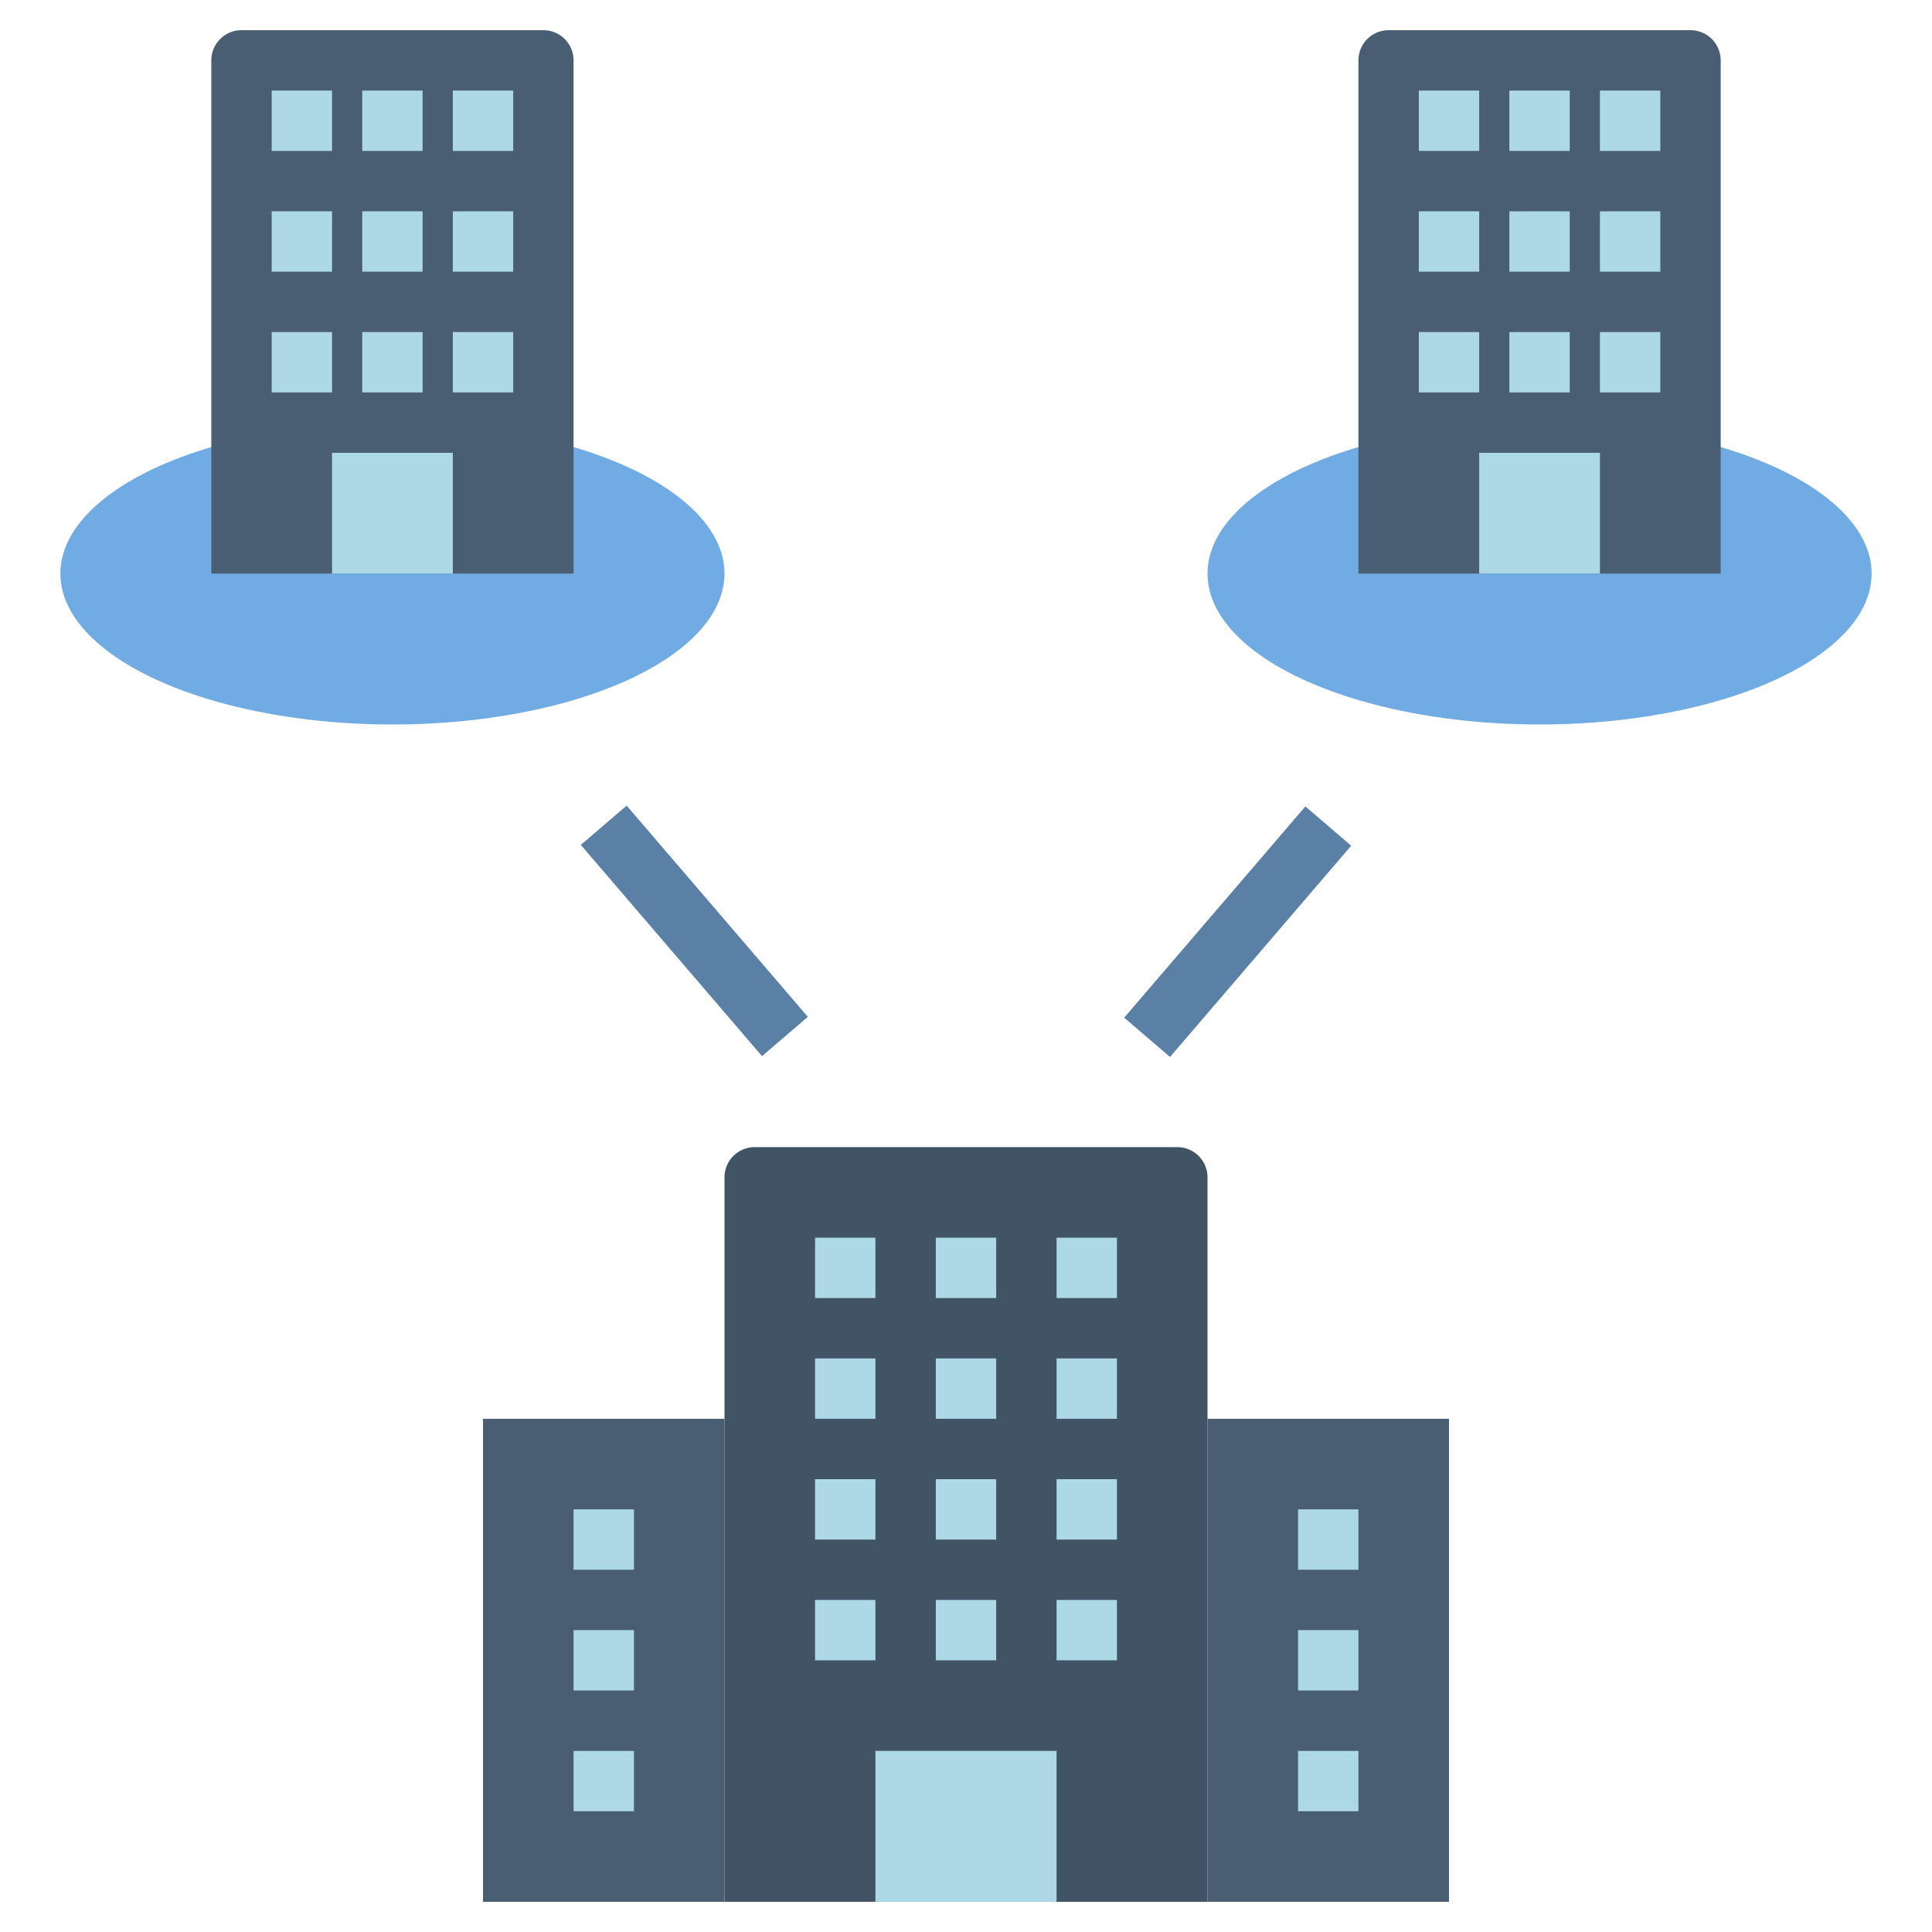 <?xml version="1.0" encoding="UTF-8"?>
<svg xmlns="http://www.w3.org/2000/svg" xmlns:xlink="http://www.w3.org/1999/xlink" xmlns:svgjs="http://svgjs.com/svgjs" version="1.1" width="512" height="512" x="0" y="0" viewBox="0 0 64 64" style="enable-background:new 0 0 512 512" xml:space="preserve" class="">
  <g>
    <path xmlns="http://www.w3.org/2000/svg" d="m16 47h8v16h-8z" fill="#4a5e73" data-original="#4a5e73" class=""></path>
    <path xmlns="http://www.w3.org/2000/svg" d="m40 47h8v16h-8z" fill="#4a5e73" data-original="#4a5e73" class=""></path>
    <path xmlns="http://www.w3.org/2000/svg" d="m24 39v24h16v-24a1 1 0 0 0 -1-1h-14a1 1 0 0 0 -1 1z" fill="#415466" data-original="#415466"></path>
    <path xmlns="http://www.w3.org/2000/svg" d="m29 58h6v5h-6z" fill="#add8e6" data-original="#add8e6"></path>
    <ellipse xmlns="http://www.w3.org/2000/svg" cx="13" cy="19" fill="#71abe3" rx="11" ry="5" data-original="#71abe3"></ellipse>
    <path xmlns="http://www.w3.org/2000/svg" d="m19 19h-12v-17a1 1 0 0 1 1-1h10a1 1 0 0 1 1 1z" fill="#4a5e73" data-original="#4a5e73" class=""></path>
    <g xmlns="http://www.w3.org/2000/svg" fill="#add8e6">
      <path d="m11 15h4v4h-4z" fill="#add8e6" data-original="#add8e6"></path>
      <path d="m27 45h2v2h-2z" fill="#add8e6" data-original="#add8e6"></path>
      <path d="m35 45h2v2h-2z" fill="#add8e6" data-original="#add8e6"></path>
      <path d="m31 45h2v2h-2z" fill="#add8e6" data-original="#add8e6"></path>
      <path d="m27 41h2v2h-2z" fill="#add8e6" data-original="#add8e6"></path>
      <path d="m35 41h2v2h-2z" fill="#add8e6" data-original="#add8e6"></path>
      <path d="m31 41h2v2h-2z" fill="#add8e6" data-original="#add8e6"></path>
      <path d="m31 49h2v2h-2z" fill="#add8e6" data-original="#add8e6"></path>
      <path d="m31 53h2v2h-2z" fill="#add8e6" data-original="#add8e6"></path>
      <path d="m27 49h2v2h-2z" fill="#add8e6" data-original="#add8e6"></path>
      <path d="m35 49h2v2h-2z" fill="#add8e6" data-original="#add8e6"></path>
      <path d="m27 53h2v2h-2z" fill="#add8e6" data-original="#add8e6"></path>
      <path d="m35 53h2v2h-2z" fill="#add8e6" data-original="#add8e6"></path>
      <path d="m43 50h2v2h-2z" fill="#add8e6" data-original="#add8e6"></path>
      <path d="m43 54h2v2h-2z" fill="#add8e6" data-original="#add8e6"></path>
      <path d="m43 58h2v2h-2z" fill="#add8e6" data-original="#add8e6"></path>
      <path d="m19 50h2v2h-2z" fill="#add8e6" data-original="#add8e6"></path>
      <path d="m19 54h2v2h-2z" fill="#add8e6" data-original="#add8e6"></path>
      <path d="m19 58h2v2h-2z" fill="#add8e6" data-original="#add8e6"></path>
      <path d="m9 3h2v2h-2z" fill="#add8e6" data-original="#add8e6"></path>
      <path d="m12 3h2v2h-2z" fill="#add8e6" data-original="#add8e6"></path>
      <path d="m15 3h2v2h-2z" fill="#add8e6" data-original="#add8e6"></path>
      <path d="m9 7h2v2h-2z" fill="#add8e6" data-original="#add8e6"></path>
      <path d="m12 7h2v2h-2z" fill="#add8e6" data-original="#add8e6"></path>
      <path d="m15 7h2v2h-2z" fill="#add8e6" data-original="#add8e6"></path>
      <path d="m9 11h2v2h-2z" fill="#add8e6" data-original="#add8e6"></path>
      <path d="m12 11h2v2h-2z" fill="#add8e6" data-original="#add8e6"></path>
      <path d="m15 11h2v2h-2z" fill="#add8e6" data-original="#add8e6"></path>
    </g>
    <ellipse xmlns="http://www.w3.org/2000/svg" cx="51" cy="19" fill="#71abe3" rx="11" ry="5" data-original="#71abe3"></ellipse>
    <path xmlns="http://www.w3.org/2000/svg" d="m57 19h-12v-17a1 1 0 0 1 1-1h10a1 1 0 0 1 1 1z" fill="#4a5e73" data-original="#4a5e73" class=""></path>
    <path xmlns="http://www.w3.org/2000/svg" d="m49 15h4v4h-4z" fill="#add8e6" data-original="#add8e6"></path>
    <path xmlns="http://www.w3.org/2000/svg" d="m47 3h2v2h-2z" fill="#add8e6" data-original="#add8e6"></path>
    <path xmlns="http://www.w3.org/2000/svg" d="m50 3h2v2h-2z" fill="#add8e6" data-original="#add8e6"></path>
    <path xmlns="http://www.w3.org/2000/svg" d="m53 3h2v2h-2z" fill="#add8e6" data-original="#add8e6"></path>
    <path xmlns="http://www.w3.org/2000/svg" d="m47 7h2v2h-2z" fill="#add8e6" data-original="#add8e6"></path>
    <path xmlns="http://www.w3.org/2000/svg" d="m50 7h2v2h-2z" fill="#add8e6" data-original="#add8e6"></path>
    <path xmlns="http://www.w3.org/2000/svg" d="m53 7h2v2h-2z" fill="#add8e6" data-original="#add8e6"></path>
    <path xmlns="http://www.w3.org/2000/svg" d="m47 11h2v2h-2z" fill="#add8e6" data-original="#add8e6"></path>
    <path xmlns="http://www.w3.org/2000/svg" d="m50 11h2v2h-2z" fill="#add8e6" data-original="#add8e6"></path>
    <path xmlns="http://www.w3.org/2000/svg" d="m53 11h2v2h-2z" fill="#add8e6" data-original="#add8e6"></path>
    <path xmlns="http://www.w3.org/2000/svg" d="m22 26.239h2v9.22h-2z" fill="#5b80a6" transform="matrix(.759 -.651 .651 .759 -14.539 22.395)" data-original="#5b80a6" class=""></path>
    <path xmlns="http://www.w3.org/2000/svg" d="m36.39 29.849h9.22v2h-9.22z" fill="#5b80a6" transform="matrix(.651 -.759 .759 .651 -9.105 41.9)" data-original="#5b80a6" class=""></path>
  </g>
</svg>
